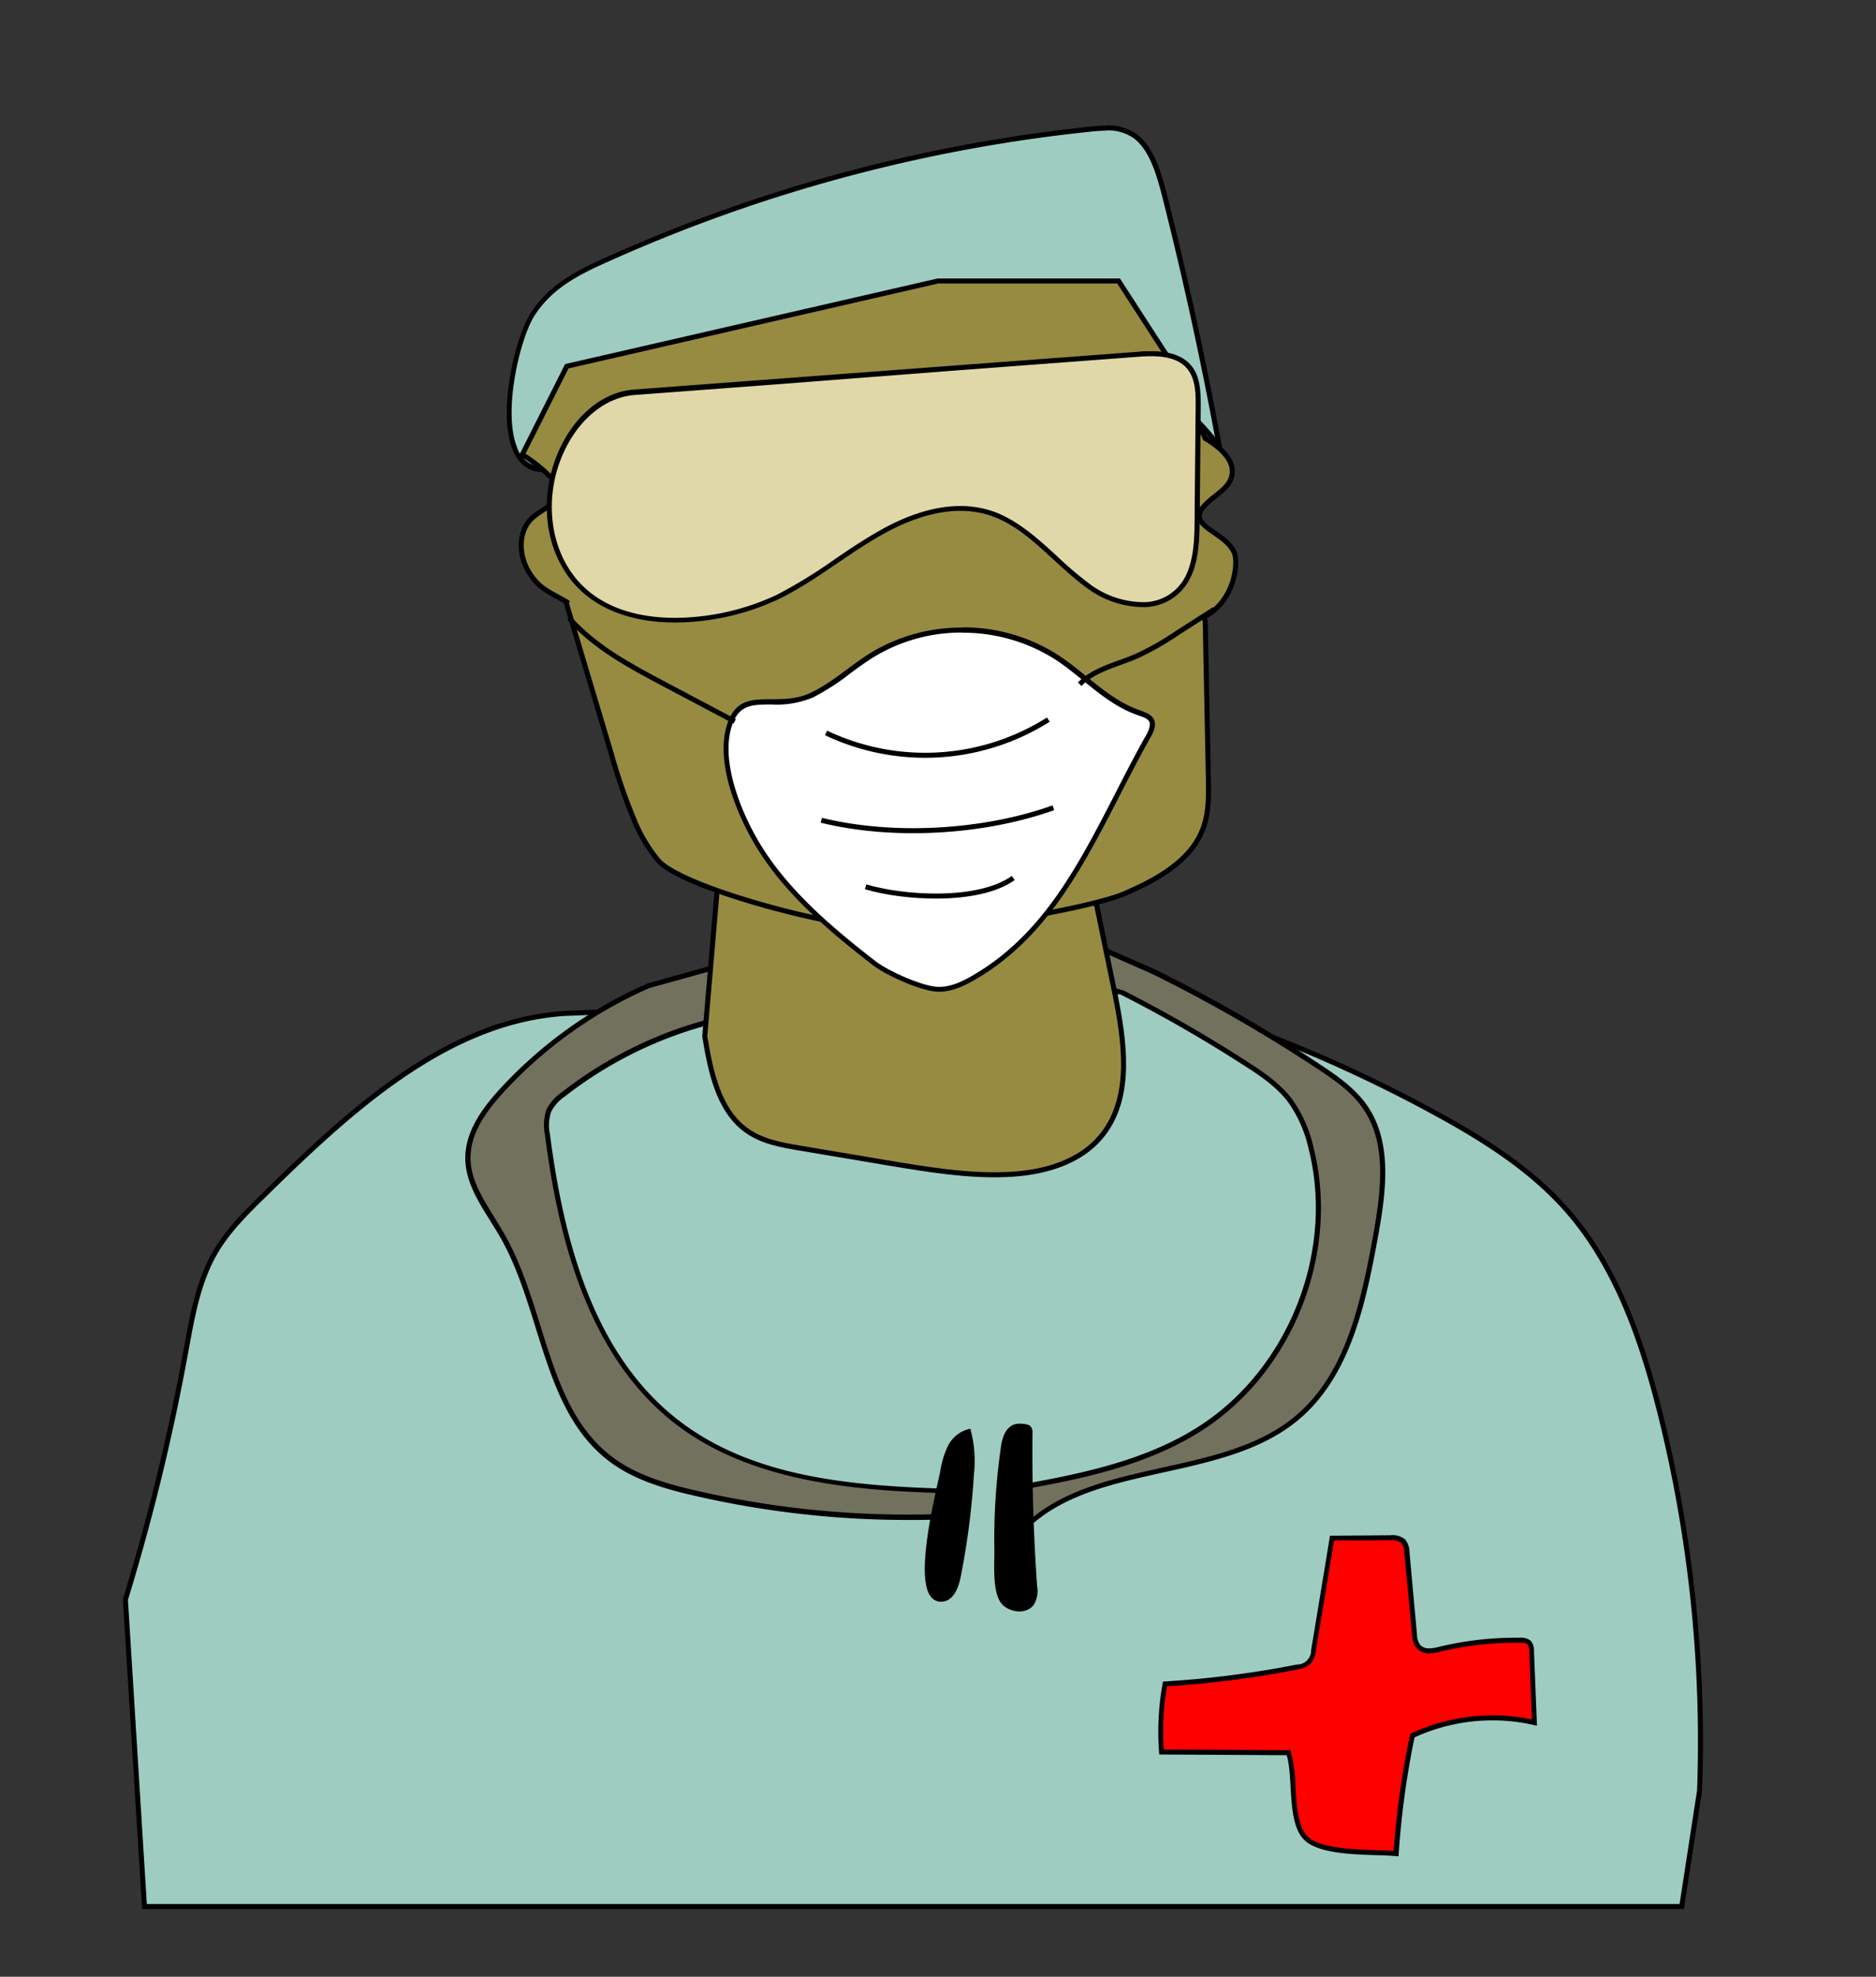 <svg xmlns="http://www.w3.org/2000/svg" viewBox="0 0 374 394"><rect x="0" y="0" width="374" height="394" fill="#333333" stroke="none"/><defs><style>.cls-1,.cls-2{fill:#9eccc1;}.cls-1,.cls-5,.cls-7,.cls-8,.cls-9{stroke:#000;stroke-miterlimit:10;}.cls-3{fill:#72715e;}.cls-4{fill:red;}.cls-5{fill:#968b41;}.cls-6,.cls-9{fill:#fff;}.cls-7{fill:none;}.cls-10{fill:#e0d8a9;}</style></defs><g id="Layer_1" data-name="Layer 1"><path class="cls-1" d="M226,197.53a280.92,280.92,0,0,1,60.16,24.32c9.77,5.33,19.42,11.39,26.78,20,9.37,11,14.36,25.33,17.95,39.61a269.61,269.61,0,0,1,7.94,75.43L335.27,380H28.8L25,318.82a432.54,432.54,0,0,0,12-49.2c1.26-6.86,2.42-13.93,5.86-19.91,2.51-4.36,6.1-7.89,9.64-11.37,17.29-17,36.59-34.86,60.16-36.35L226,197.53"/><path class="cls-2" d="M107.7,93.5a3.49,3.49,0,0,1-.88-.1,6.08,6.08,0,0,1-4.18-4c-3-7.42.49-21.93,3.46-26.66,3.55-5.63,9.19-8.49,14.66-10.94a314.3,314.3,0,0,1,96.4-26.1,31.11,31.11,0,0,1,3.31-.21,9.39,9.39,0,0,1,5.84,1.64c3.27,2.42,4.75,7.42,6,12.34,4.1,16.26,7.73,32.93,10.79,49.57-9-12.23-23.38-19.7-42.65-22.19a121.38,121.38,0,0,0-15.57-1,117.45,117.45,0,0,0-49.85,11c-2.4,1.12-5.92,3.75-9.64,6.55C119.06,88.13,111.89,93.5,107.7,93.5Z"/><path d="M220.47,26h0A8.91,8.91,0,0,1,226,27.54c3.14,2.32,4.59,7.23,5.81,12.07,3.94,15.58,7.43,31.54,10.41,47.5-9.17-11.37-23.18-18.35-41.71-20.75a122.58,122.58,0,0,0-15.64-1,117.83,117.83,0,0,0-50.06,11c-2.45,1.14-6,3.79-9.74,6.6-6,4.46-13.36,10-17.38,10a3.64,3.64,0,0,1-.77-.08,5.53,5.53,0,0,1-3.83-3.7c-2.91-7.16.58-21.67,3.43-26.2C110,57.5,115.34,54.78,121,52.26a313.87,313.87,0,0,1,96.25-26,30.39,30.39,0,0,1,3.26-.21m0-1c-1.13,0-2.26.1-3.36.21a314.84,314.84,0,0,0-96.55,26.14c-5.5,2.46-11.22,5.33-14.88,11.14-3.93,6.24-8.65,29.06,1,31.4a4.57,4.57,0,0,0,1,.11c6.92,0,21.2-13.76,27.54-16.7a117.37,117.37,0,0,1,49.64-11,122,122,0,0,1,15.51,1c16.12,2.09,33.06,8.09,43.61,23.85Q239.26,65,232.79,39.36c-1.22-4.84-2.75-10.08-6.18-12.62A9.94,9.94,0,0,0,220.47,25Z"/><path class="cls-3" d="M180.92,302.36a188.56,188.56,0,0,1-42.29-4.8c-5.87-1.35-12-3.1-16.8-6.73-8.24-6.19-11.32-16-14.57-26.44-1.92-6.16-3.91-12.52-7.07-18.06-.64-1.12-1.34-2.25-2-3.34-2.42-3.86-4.91-7.85-4.91-12.28,0-5.36,3.64-10,6.81-13.46a87.49,87.49,0,0,1,29.26-20.84l17.39-4.81,4.56,10-8.08,1.55a80.77,80.77,0,0,0-30.89,14.87,8.78,8.78,0,0,0-2.92,3.28,9.35,9.35,0,0,0-.26,4.77c2.31,17.7,7.45,42.86,25.5,57,15.1,11.86,34.65,13.45,56.79,14.05l-3.81,5.07c-2.22.07-4.47.11-6.69.11Z"/><path d="M146.44,192.19l4.12,9.07-7.5,1.44a81.43,81.43,0,0,0-31.06,15,9.26,9.26,0,0,0-3.07,3.49,9.75,9.75,0,0,0-.29,5c2.31,17.78,7.49,43.07,25.68,57.35,16.08,12.63,38.86,13.67,56.12,14.13l-3.09,4.1c-2.13.08-4.3.11-6.43.11a188.1,188.1,0,0,1-42.18-4.79c-5.81-1.33-11.85-3.07-16.61-6.64-8.11-6.09-11.16-15.85-14.39-26.19-1.93-6.18-3.93-12.57-7.11-18.16-.65-1.13-1.35-2.26-2-3.36-2.48-4-4.83-7.72-4.83-12,0-5.19,3.57-9.74,6.68-13.12a86.69,86.69,0,0,1,29-20.69l17-4.71M147,191,129.13,196a87.63,87.63,0,0,0-29.43,21c-3.57,3.88-6.94,8.52-6.94,13.8,0,5.86,4.1,10.77,7,15.86,8.31,14.6,8.34,34.58,21.77,44.66,4.92,3.69,11,5.44,17,6.82a189,189,0,0,0,42.4,4.81c2.31,0,4.63,0,6.94-.12l4.54-6c-20.06-.52-41.67-1.57-57.46-14-16.71-13.12-22.57-35.64-25.31-56.7a8.7,8.7,0,0,1,.22-4.51,8.37,8.37,0,0,1,2.77-3.09,80.22,80.22,0,0,1,30.67-14.77L152,202l-5-11Z"/><path class="cls-3" d="M202.25,296.65c11.52-2,25.74-4.64,37.17-12,18-11.59,27.2-35,22-55.76a26,26,0,0,0-4.18-9.49c-2.29-3-5.44-5.19-8.74-7.32a281.41,281.41,0,0,0-24.83-14.28l-10-3.1,2.63-7,13.72,6a304.1,304.1,0,0,1,33,18.93c3.53,2.33,6.88,4.7,9.16,8,5,7.17,3.75,16.81,2.05,26.07-2.6,14.25-5.76,27.72-15.66,36-7.26,6.05-17.11,8.23-26.64,10.35-10.91,2.42-22.18,4.92-29.22,13.33Z"/><path d="M216.56,188.34l13.2,5.81a304.23,304.23,0,0,1,32.93,18.91c3.48,2.3,6.79,4.63,9,7.84,4.88,7,3.65,16.54,2,25.7-2.59,14.15-5.72,27.53-15.49,35.67-7.16,6-17,8.14-26.43,10.24-10.58,2.35-21.49,4.77-28.66,12.55l-.33-8c11.49-2,25.55-4.67,36.93-12,18.13-11.7,27.45-35.38,22.16-56.31a26.16,26.16,0,0,0-4.27-9.66c-2.34-3.1-5.52-5.29-8.86-7.44a279.8,279.8,0,0,0-24.87-14.3l-.08,0-.08,0-9.39-2.91,2.25-6M216,187l-3,8,10.41,3.23a277.8,277.8,0,0,1,24.78,14.25c3.16,2,6.34,4.2,8.61,7.2a25.7,25.7,0,0,1,4.09,9.31c5.18,20.48-4,43.77-21.74,55.22-11.08,7.15-24.43,9.71-37.42,12l.48,11.46c12.58-16.77,40.52-11.23,56.62-24.65,10.35-8.63,13.41-23,15.84-36.26,1.63-8.94,3.06-19-2.14-26.45-2.36-3.4-5.84-5.82-9.29-8.11a303.54,303.54,0,0,0-33-19L216,187Z"/><path class="cls-4" d="M278.29,369.45c-1.07-.09-2.35-.13-3.81-.18-5-.16-11.76-.37-14.27-3-2-2.06-2.23-6.38-2.46-10.2a30.15,30.15,0,0,0-.8-6.37l-.11-.35-25.32-.14a53.23,53.23,0,0,1,.7-13.57,196.08,196.08,0,0,0,26.36-3.37,4.17,4.17,0,0,0,2.4-1.07,4.27,4.27,0,0,0,.85-2.23l3.69-22.37,11.62-.09a3.51,3.51,0,0,1,2.58.67,3.76,3.76,0,0,1,.74,2.32L282,325.83a4,4,0,0,0,.81,2.39,2.75,2.75,0,0,0,2.12.81,8.46,8.46,0,0,0,2-.3,64.13,64.13,0,0,1,15.18-1.82H303a2.76,2.76,0,0,1,1.86.48,2.72,2.72,0,0,1,.5,1.84l.56,14.1a37.23,37.23,0,0,0-8.32-.93,37.91,37.91,0,0,0-15.77,3.43l-.23.11-.05.24A170.71,170.71,0,0,0,278.29,369.45Z"/><path d="M277.14,307a3.26,3.26,0,0,1,2.22.52,3.46,3.46,0,0,1,.6,2l.8,8.39.76,7.95a4.38,4.38,0,0,0,.93,2.68,3.27,3.27,0,0,0,2.49,1,9.25,9.25,0,0,0,2.12-.31,63.64,63.64,0,0,1,15.06-1.81H303a2.43,2.43,0,0,1,1.52.32,2.47,2.47,0,0,1,.35,1.51l.3,7.53.24,5.93a37.69,37.69,0,0,0-7.8-.81,38.26,38.26,0,0,0-16,3.48l-.46.21-.1.49a170.56,170.56,0,0,0-3.21,22.84c-1-.07-2.09-.11-3.34-.15-4.87-.15-11.55-.37-13.92-2.85-1.84-1.93-2.1-6.16-2.32-9.89a30.69,30.69,0,0,0-.82-6.48l-.22-.71h-.73l-12.4-.07L232,348.71a52.15,52.15,0,0,1,.66-12.6,198.21,198.21,0,0,0,26-3.36,4.76,4.76,0,0,0,2.67-1.22,4.7,4.7,0,0,0,1-2.49l3.62-22,4.93,0L277,307h.19m0-1h-.2l-11.84.09q-1.87,11.4-3.76,22.79a2.81,2.81,0,0,1-2.86,2.89,196,196,0,0,1-26.68,3.39,54.1,54.1,0,0,0-.74,14.54l25.41.14c1.35,4.43,0,13.28,3.38,16.77,3.5,3.67,14.22,2.87,18.91,3.39A170.46,170.46,0,0,1,282,346.29a37.08,37.08,0,0,1,15.56-3.39,36.64,36.64,0,0,1,8.85,1.07q-.3-7.38-.59-14.76a3.16,3.16,0,0,0-.65-2.18,3.11,3.11,0,0,0-2.2-.61h-.87a64.63,64.63,0,0,0-15.3,1.84,7.84,7.84,0,0,1-1.88.28,2.27,2.27,0,0,1-1.75-.65,3.47,3.47,0,0,1-.68-2.1L281,309.44a4.14,4.14,0,0,0-.88-2.62,4,4,0,0,0-2.93-.82Z"/><path class="cls-5" d="M222.23,197.89c1.92,9.53,3.55,20.51-2.3,28.11-4.49,5.85-12.2,7.84-19.39,8.11-7.78.3-15.53-1-23.22-2.27l-17.81-3c-3.7-.62-7.54-1.29-10.64-3.5-5.63-4-7.23-11.79-8.37-18.8L143.86,167h72Z"/><path class="cls-5" d="M182,185c-7.81,2.12-45.56-7.38-50.82-13.54a31.14,31.14,0,0,1-4.64-7.74A114,114,0,0,1,121.8,150l-8.86-29.65L113,120c-3.44-2.06-5.4-2.51-7.53-5.91s-2.26-8.41.8-11c2-1.74,5.57-3,5.07-5.62A4.39,4.39,0,0,0,110,95.34a28.86,28.86,0,0,0-5.88-4.73L113,73l74-17h36l11,17,6.25,14.36c2.81,1.69,6,4.26,5.33,7.46-.65,2.92-4.18,4.13-5.94,6.55-2.56,3.55,4.47,4.68,6.36,8.63,1,2,.19,9.82-6,13l.27.72.63,31.46c.06,3.29.12,6.67-1,9.78-2.32,6.5-9,10.21-15.35,13C218,181,189.15,185.88,182,185"/><path class="cls-6" d="M187,197.19c-3.17-.1-10-3.1-12.8-5.27-7.95-6.18-16.91-13.56-22.76-23-4.12-6.61-8.19-16.87-6.12-24,1.45-5,4.39-5,8.45-5a18.1,18.1,0,0,0,8.15-1.38,45.73,45.73,0,0,0,7.26-4.69c1.47-1.08,3-2.21,4.55-3.18a34.22,34.22,0,0,1,18.13-5A34.69,34.69,0,0,1,211,131.27c1.8,1.2,3.54,2.61,5.21,4,3.25,2.64,6.61,5.38,10.64,6.79l.21.07c1.06.37,2.16.76,2.55,1.63s-.16,2.09-.72,3.09c-2.11,3.76-4.11,7.65-6.05,11.42-7.48,14.56-14.56,28.32-28.45,36.48-2.09,1.22-4.57,2.48-7.14,2.48Z"/><path d="M191.86,125.11v1h0a34.26,34.26,0,0,1,18.88,5.57c1.78,1.19,3.5,2.59,5.17,3.95,3.28,2.67,6.68,5.43,10.79,6.87l.21.08c1,.33,2,.68,2.25,1.35s-.15,1.68-.69,2.64c-2.13,3.77-4.13,7.67-6.06,11.44-7.46,14.5-14.49,28.19-28.27,36.28-2,1.19-4.43,2.41-6.88,2.41H187c-3-.09-9.84-3.09-12.52-5.17-7.9-6.15-16.83-13.5-22.64-22.83-4.06-6.52-8.08-16.62-6.06-23.61,1.35-4.65,4-4.66,8-4.68a18.51,18.51,0,0,0,8.36-1.43,46.38,46.38,0,0,0,7.33-4.73c1.47-1.09,3-2.2,4.53-3.17a33.66,33.66,0,0,1,17.86-5v-1m0,0a34.92,34.92,0,0,0-18.39,5.11c-4,2.5-7.51,5.8-11.76,7.85-7.06,3.4-14.35-2-16.87,6.74-2.2,7.59,2.27,18.13,6.17,24.41,5.76,9.25,14.28,16.4,22.88,23.09,2.7,2.11,9.68,5.27,13.1,5.38h.27c2.63,0,5.12-1.21,7.39-2.55,17.74-10.41,24.6-30.16,34.69-48.09.61-1.09,1.24-2.38.74-3.53s-1.87-1.56-3.05-2c-6-2.11-10.44-7.16-15.74-10.71a35,35,0,0,0-19.43-5.74Z"/><path class="cls-7" d="M146.47,143.79l-8-4.24-5.83-3.08c-6.9-3.65-14-7.42-19.16-13.25"/><path class="cls-7" d="M215.25,136.37c3-3,7.39-3.89,11.27-5.56a55.46,55.46,0,0,0,8.11-4.6l7.41-4.75"/><path class="cls-8" d="M198.73,308.59A128,128,0,0,1,200,288.75c.23-1.79.79-3.94,2.53-4.41a4.84,4.84,0,0,1,1.74,0,1.33,1.33,0,0,1,.82.3,1.35,1.35,0,0,1,.25,1q-.15,15.29.92,30.55a4.88,4.88,0,0,1-.61,3.44c-1.42,1.77-4.67,1.12-5.8-.59C198.29,316.63,198.8,311.32,198.73,308.59Z"/><path class="cls-8" d="M187.94,293.35a17.34,17.34,0,0,1,1.43-4.81,5.91,5.91,0,0,1,3.72-3.17,23.94,23.94,0,0,1,.57,8.53A153.15,153.15,0,0,1,191,314.36c-.4,1.95-1.34,4.35-3.33,4.39C181.54,318.89,187.27,296.78,187.94,293.35Z"/><path class="cls-9" d="M164.68,146.08A46,46,0,0,0,209,143.43"/><path class="cls-9" d="M210,161c-14,5-32,6-46.27,2.49"/><path class="cls-9" d="M172.57,176.75C180,179,195,180,202,175"/><path class="cls-10" d="M134.63,123.57c-7,0-16.52-1.77-21.75-10.21-4.31-7-4.49-16.58-.45-24.53,3.2-6.27,8.44-10.27,14-10.69L227.13,70.6c.86-.07,1.62-.1,2.32-.1,4.44,0,7.13,1.26,8.46,4,1,2,1,4.72,1,6.86l-.21,22c0,3.82-.09,8.57-2.08,12.12a9.83,9.83,0,0,1-9,5,18.49,18.49,0,0,1-10.43-3.58,71.41,71.41,0,0,1-6.69-5.67c-3.73-3.43-7.6-7-12.19-8.7a19.21,19.21,0,0,0-6.81-1.2c-4.86,0-10.24,1.65-16,4.91-3,1.7-5.95,3.69-8.8,5.62A94.67,94.67,0,0,1,155,119a49,49,0,0,1-20.34,4.59Z"/><path d="M229.45,71c4.22,0,6.77,1.18,8,3.7.95,1.94.93,4.44.91,6.64l-.21,22c0,3.76-.09,8.43-2,11.88a9.34,9.34,0,0,1-8.59,4.79,18,18,0,0,1-10.14-3.48,73,73,0,0,1-6.64-5.63c-3.77-3.47-7.67-7-12.35-8.81a19.77,19.77,0,0,0-7-1.23c-4.95,0-10.41,1.67-16.25,5-3,1.71-6,3.71-8.83,5.65a96.33,96.33,0,0,1-11.6,7.1,48.48,48.48,0,0,1-20.13,4.54c-6.91,0-16.22-1.73-21.33-10-4.22-6.81-4.38-16.25-.42-24,3.11-6.12,8.21-10,13.63-10.42l14.27-1.07,14.27-1.07L191,73.81l36.17-2.72c.84-.06,1.59-.09,2.28-.09m0-1c-.8,0-1.59,0-2.35.1L155,75.5l-28.55,2.14c-13.76,1-22.69,21.93-14,36,4.77,7.69,13.4,10.44,22.18,10.44a49.34,49.34,0,0,0,20.56-4.64c7.15-3.47,13.53-8.84,20.5-12.78,4.91-2.78,10.38-4.84,15.75-4.84a18.82,18.82,0,0,1,6.64,1.17c7.11,2.67,12.36,9.74,18.75,14.31A19.14,19.14,0,0,0,227.56,121a10.3,10.3,0,0,0,9.46-5.3c2-3.55,2.1-8.09,2.15-12.36l.21-22c0-2.43,0-5-1-7.09C236.65,70.78,233,70,229.45,70Z"/></g></svg>